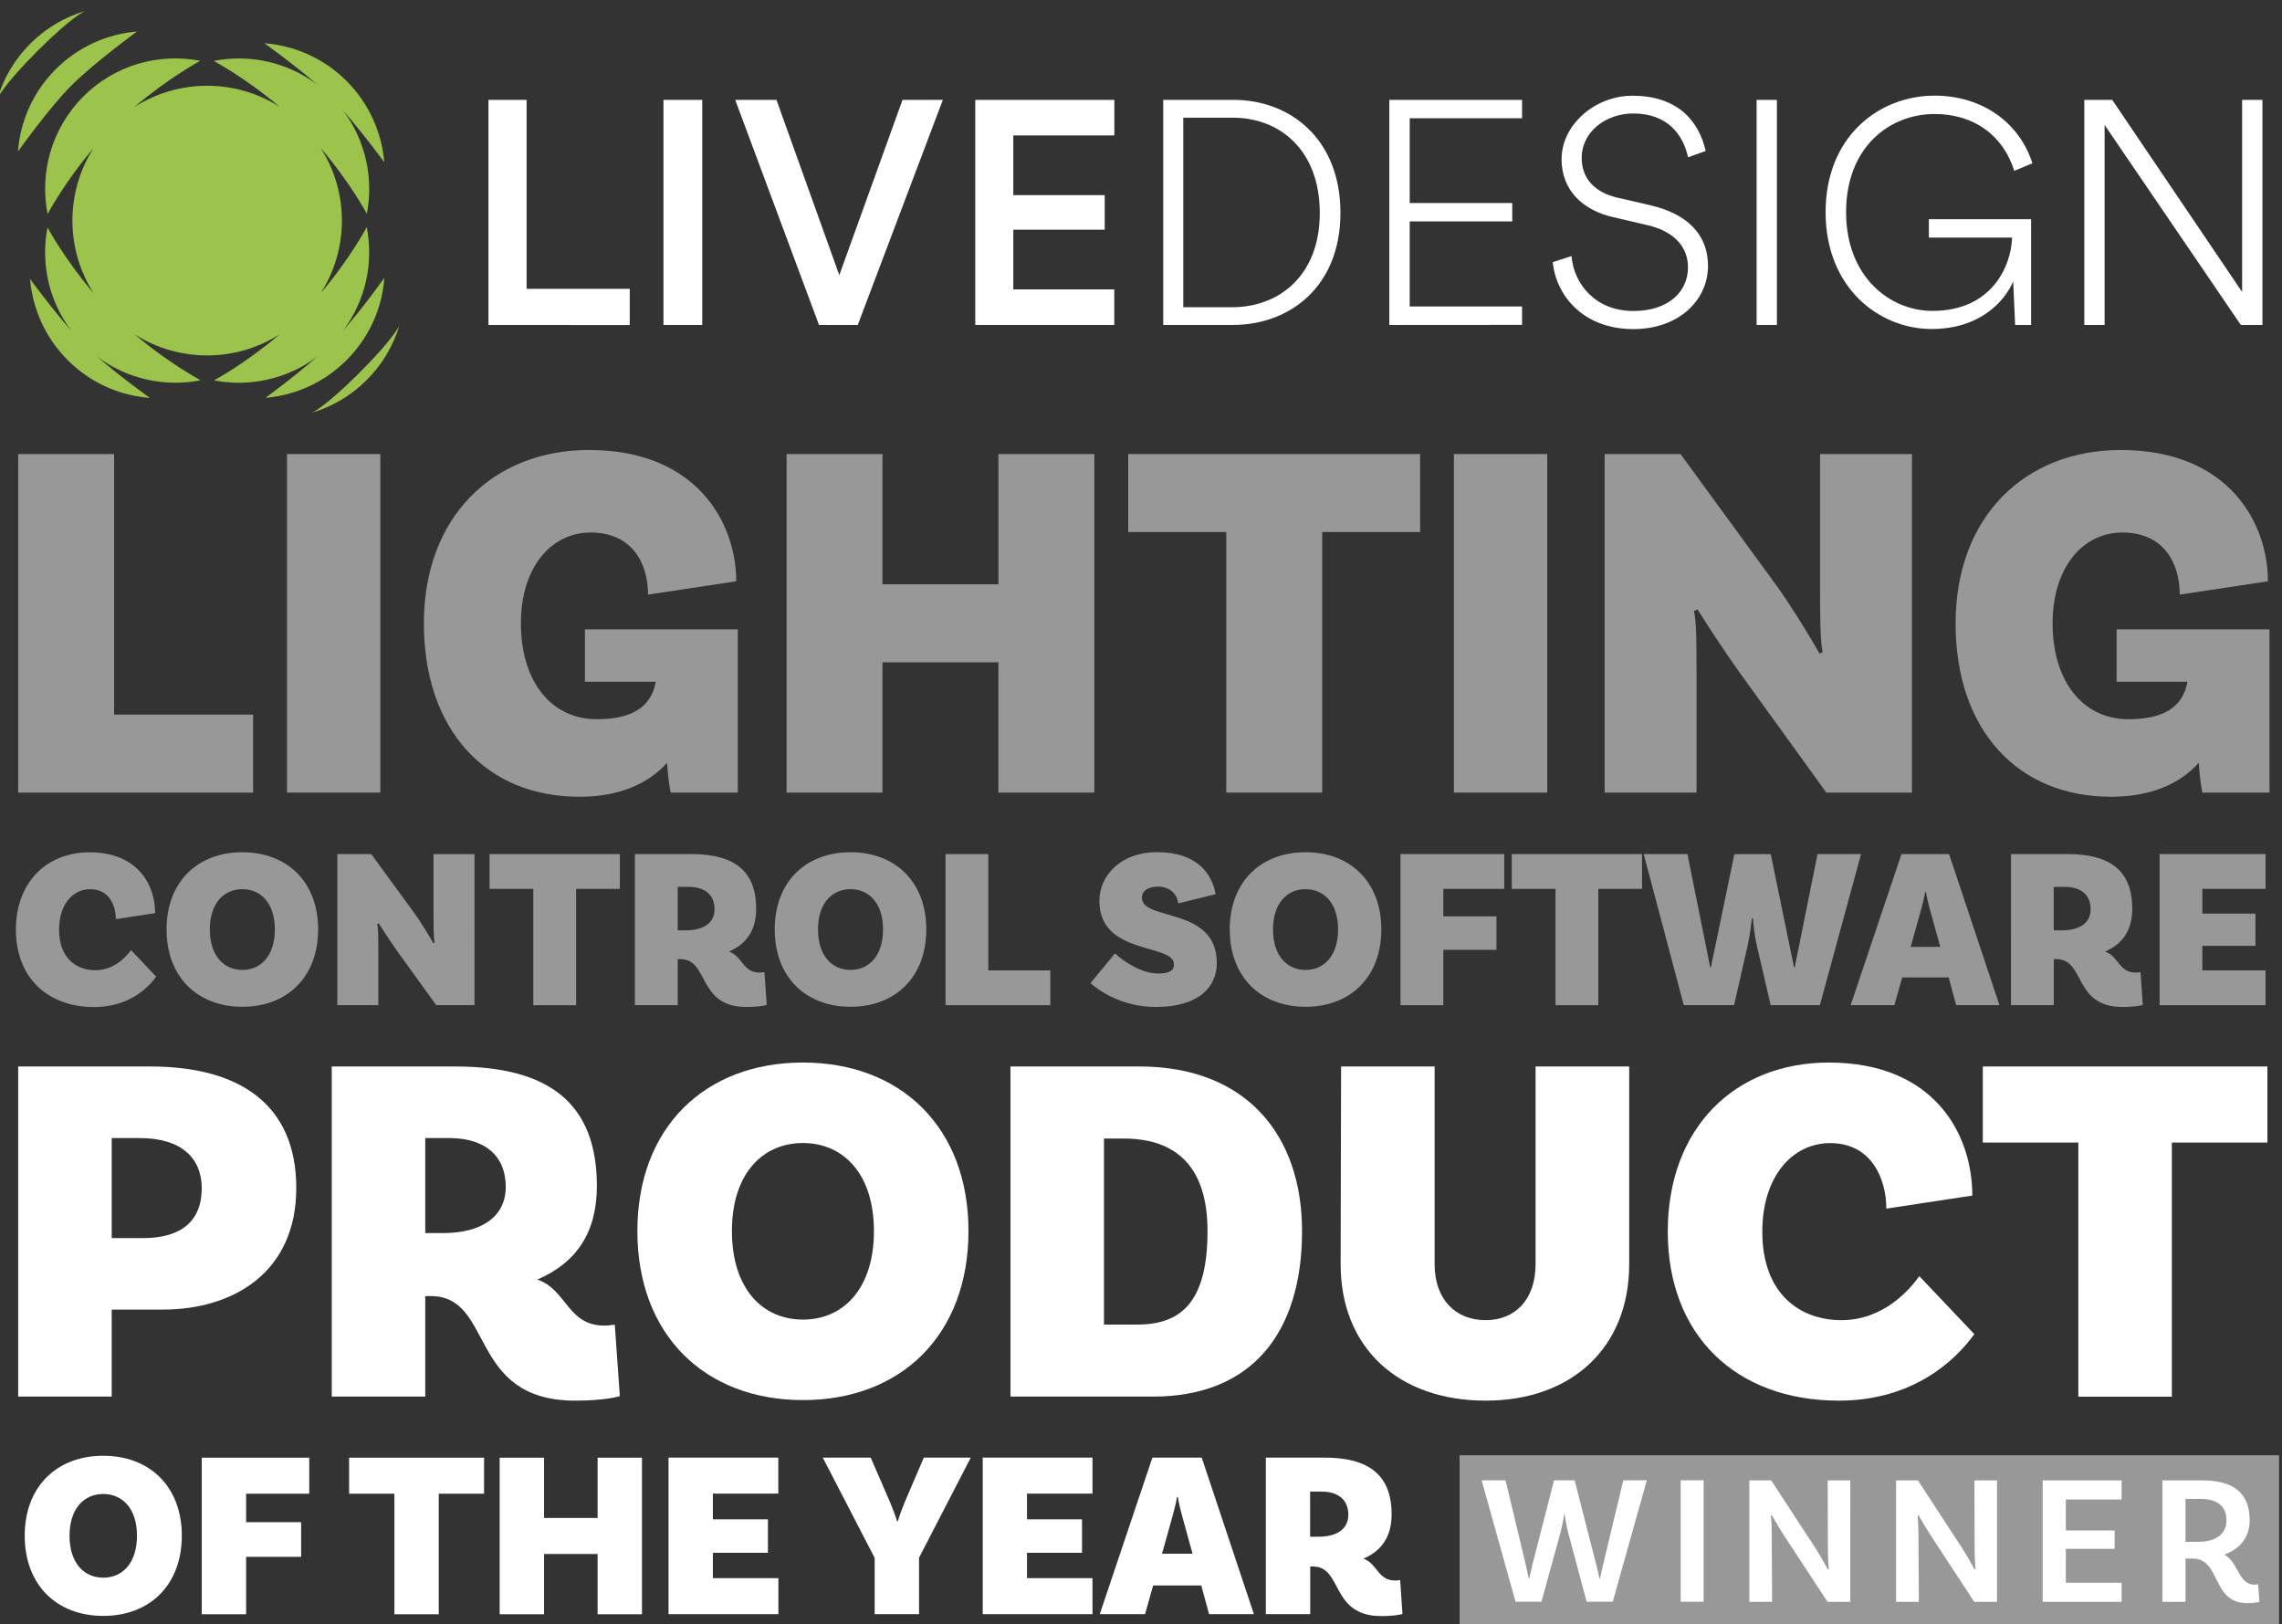 <?xml version="1.0" encoding="utf-8"?>
<!-- Generator: Adobe Illustrator 27.8.0, SVG Export Plug-In . SVG Version: 6.00 Build 0)  -->
<svg version="1.1" id="Layer_1" xmlns="http://www.w3.org/2000/svg" xmlns:xlink="http://www.w3.org/1999/xlink" x="0px" y="0px"
	 viewBox="0 0 248.4 176.76" style="enable-background:new 0 0 248.4 176.76;" xml:space="preserve">
<rect x="0" y="0" width="248.4" height="176.76" fill="#333333" stroke="none"/>
<style type="text/css">
	.st0{fill:#FFFFFF;}
	.st1{fill:#7D7F81;}
	.st2{fill:#999899;}
	.st3{fill:#9CC44D;}
</style>
<g>
	<path class="st0" d="M284.34,336.49c0-9.68,0-19.35,0-29.03c0-2.8,0-5.61,0.01-8.41c0-0.98,0.16-1.17,1-1.16
		c4.38,0.04,8.75,0.04,13.13,0.18c2.18,0.07,4.35,0.35,6.47,1.01c3.3,1.03,5.77,3.02,7.47,6.01c1.49,2.62,1.97,5.53,2.26,8.46
		c0.17,1.69,0.15,3.42,0.13,5.12c-0.04,2.77-0.05,5.54-0.3,8.29c-0.16,1.82-0.61,3.64-1.09,5.41c-0.72,2.64-2.32,4.69-4.58,6.22
		c-0.98,0.66-1.01,0.68-0.71,1.85c0.38,1.45,0.84,2.89,1.24,4.34c0.77,2.8,1.5,5.61,2.29,8.41c1,3.52,2.04,7.02,3.05,10.54
		c0.32,1.11,0.6,2.24,0.91,3.36c0.64,2.31,1.29,4.61,1.92,6.91c0.27,1,0.08,1.26-0.94,1.26c-2.73,0.02-5.47,0.04-8.2,0.04
		c-1.21,0-1.5-0.28-1.77-1.4c-0.48-1.96-0.99-3.91-1.48-5.86c-0.73-2.88-1.45-5.76-2.18-8.65c-0.39-1.56-0.8-3.11-1.2-4.67
		c-0.71-2.78-1.41-5.56-2.13-8.34c-0.31-1.23-0.62-2.45-0.96-3.67c-0.24-0.86-0.52-1.06-1.38-1.08c-0.51-0.01-1.03-0.01-1.54,0.03
		c-0.82,0.06-1.08,0.33-1.1,1.17c-0.02,0.85,0,1.71,0,2.56c0,8.99-0.01,17.99-0.01,26.98c0,0.58,0.06,1.16,0.06,1.74
		c0,0.87-0.23,1.14-1.07,1.15c-2.73,0.02-5.47,0.01-8.2-0.02c-0.95-0.01-1.09-0.21-1.09-1.2c0-10.77,0.01-21.54,0.01-32.31
		c0-1.74,0-3.49,0-5.23C284.35,336.49,284.34,336.49,284.34,336.49z M294.66,319.87C294.66,319.87,294.66,319.87,294.66,319.87
		c0,3.66,0,7.32,0,10.97c0,1.25,0.24,1.55,1.49,1.5c1.4-0.06,2.8-0.17,4.18-0.37c0.58-0.09,1.17-0.39,1.67-0.72
		c1.09-0.7,1.73-1.78,1.93-3.03c0.25-1.55,0.43-3.11,0.48-4.68c0.08-2.29,0.01-4.58,0.03-6.87c0.01-1.72-0.2-3.41-0.57-5.08
		c-0.46-2.1-1.75-3.37-3.86-3.73c-1.28-0.22-2.58-0.33-3.87-0.44c-1.16-0.1-1.48,0.21-1.48,1.38
		C294.66,312.49,294.66,316.18,294.66,319.87z"/>
	<path class="st0" d="M359.01,336.52c0-11.83,0-23.67,0-35.5c0-0.65-0.04-1.3-0.05-1.95c-0.01-1,0.18-1.2,1.2-1.19
		c2.56,0.02,5.13,0.08,7.69,0.06c3.08-0.02,6.15,0.09,9.21,0.47c2.71,0.33,5.03,1.48,7.11,3.17c1.16,0.94,1.96,2.2,2.53,3.57
		c1.24,3,1.85,6.14,1.85,9.39c0.01,9.47,0.01,18.95,0.02,28.42c0,4.89-0.04,9.78,0,14.67c0.02,2.55-0.38,5.05-0.92,7.52
		c-0.49,2.25-1.67,4.15-3.26,5.83c-2.94,3.1-6.71,4.16-10.76,4.29c-4.41,0.14-8.82,0.01-13.23,0c-0.17,0-0.34,0-0.51-0.03
		c-0.77-0.1-0.97-0.35-0.96-1.17c0.02-0.79,0.09-1.57,0.09-2.36C359.02,359.98,359.02,348.25,359.01,336.52z M368.97,336.5
		c0.02,0,0.03,0,0.05,0c0,4.17,0.01,8.34,0,12.51c-0.02,5.09-0.06,10.18-0.09,15.27c0,0.93,0.3,1.26,1.23,1.22
		c1.4-0.06,2.8-0.16,4.19-0.3c0.39-0.04,0.81-0.19,1.13-0.41c1.73-1.19,2.81-2.77,2.85-4.94c0.02-1.09,0.07-2.19,0.07-3.28
		c0-10.32,0-20.64-0.01-30.96c0-3.76-0.01-7.52-0.09-11.28c-0.02-0.94-0.26-1.89-0.52-2.81c-0.64-2.34-2.31-3.46-4.65-3.65
		c-1.05-0.08-2.12-0.09-3.17-0.09c-0.84,0-1.02,0.21-1.02,1.03c0.02,3.66,0.04,7.31,0.04,10.97
		C368.97,325.36,368.97,330.93,368.97,336.5z"/>
	<path class="st0" d="M349.97,336.26c0,7.59,0.01,15.18-0.01,22.77c-0.01,2.15-0.19,4.28-0.61,6.42c-0.32,1.64-0.85,3.15-1.65,4.59
		c-1.08,1.95-2.69,3.36-4.63,4.37c-4.07,2.13-8.34,2.38-12.75,1.25c-1.99-0.51-3.79-1.38-5.32-2.74c-1.56-1.38-2.65-3.07-3.32-5.08
		c-1.05-3.13-1.34-6.36-1.35-9.61c-0.03-15.11-0.01-30.22-0.02-45.33c0-1.96,0.21-3.89,0.61-5.8c0.83-4.07,3.35-6.85,6.98-8.57
		c4.16-1.98,8.53-2.18,12.88-0.65c3.75,1.33,6.56,3.84,8.08,7.54c0.6,1.45,0.84,3.12,0.93,4.7c0.18,3.21,0.17,6.42,0.18,9.64
		C349.99,325.25,349.97,330.76,349.97,336.26C349.97,336.26,349.97,336.26,349.97,336.26z M339.79,336.05c0-6.5,0.01-13-0.01-19.49
		c-0.01-1.88-0.06-3.76-0.17-5.64c-0.08-1.41-0.62-2.65-1.69-3.63c-1.3-1.19-3.01-1.55-4.35-0.86c-1.41,0.73-2.39,1.85-2.67,3.44
		c-0.19,1.07-0.29,2.17-0.3,3.26c-0.05,5.23-0.07,10.46-0.07,15.7c0.01,10.22,0.02,20.45,0.08,30.67c0.01,1.36,0.22,2.73,0.46,4.07
		c0.26,1.42,1.07,2.64,2.41,3.13c2.35,0.86,4.84,0.11,5.65-2.9c0.63-2.31,0.64-4.67,0.65-7.03
		C339.8,349.87,339.79,342.96,339.79,336.05z"/>
	<path class="st0" d="M427.99,331.08c0,8.69,0.01,17.37-0.01,26.06c-0.01,1.95-0.03,3.91-0.25,5.84c-0.35,3.12-1.18,6.11-3.13,8.67
		c-1.43,1.89-3.33,3.13-5.58,3.82c-4.18,1.27-8.39,1.1-12.53-0.14c-2.04-0.61-3.71-1.9-5-3.6c-1.5-1.97-2.31-4.21-2.75-6.65
		c-0.63-3.52-0.81-7.06-0.81-10.62c0.01-17.92,0.01-35.84,0.01-53.75c0-0.65-0.03-1.3,0-1.95c0.04-0.73,0.23-0.89,0.96-0.9
		c2.8,0,5.61-0.01,8.41,0c0.94,0,1.19,0.28,1.19,1.37c0.01,2.94,0.01,5.88,0.01,8.82c0,7.8,0,15.59,0,23.39c0,9.16,0,18.33,0,27.49
		c0,1.82,0.11,3.62,0.53,5.4c0.37,1.56,1.44,2.55,3.02,2.81c1,0.16,1.98,0.02,2.94-0.25c0.63-0.18,1.04-0.64,1.39-1.16
		c0.73-1.08,1.07-2.29,1.13-3.57c0.05-1.16,0.07-2.32,0.07-3.49c0-13.88-0.01-27.77-0.01-41.65c0-5.92,0.02-11.83,0.02-17.75
		c0-0.17-0.01-0.34,0.01-0.51c0.06-0.72,0.24-0.89,0.97-0.89c2.77-0.01,5.54-0.01,8.31-0.01c0.82,0,1.08,0.26,1.11,1.12
		c0.02,0.65,0,1.3,0,1.95C427.99,310.97,427.99,321.03,427.99,331.08z"/>
	<path class="st0" d="M446.33,337.25c0,7.35-0.02,14.71,0.01,22.06c0.01,1.5,0.16,3,0.32,4.5c0.15,1.39,1.29,2.69,2.48,2.97
		c1.89,0.44,3.43-0.09,4.33-1.52c0.72-1.15,1.15-2.41,1.17-3.78c0.05-3.93,0.08-7.86,0.12-11.79c0-0.07-0.01-0.14-0.01-0.2
		c-0.06-1.31,0.04-1.42,1.34-1.42c2.56,0,5.13,0,7.69,0c1.2,0,1.36,0.14,1.35,1.36c-0.01,3.83,0.01,7.66-0.07,11.49
		c-0.05,2.44-0.45,4.85-1.36,7.12c-0.79,1.99-2.07,3.69-3.75,5.05c-4.18,3.37-8.96,3.85-13.97,2.66c-4.52-1.08-7.4-4.08-8.93-8.39
		c-0.36-1.02-0.54-2.12-0.66-3.2c-0.74-6.31-0.34-12.64-0.39-18.96c-0.07-8.34-0.03-16.69-0.01-25.03
		c0.01-3.66-0.02-7.31,0.33-10.96c0.47-4.91,3.88-10.17,9.67-11.57c2.58-0.63,5.11-0.91,7.71-0.42c3.62,0.68,6.71,2.32,8.9,5.37
		c0.49,0.68,0.9,1.47,1.14,2.27c0.98,3.33,1.41,6.75,1.42,10.23c0.01,2.6,0,5.2-0.01,7.8c0,1.02-0.16,1.21-1.19,1.22
		c-2.67,0.02-5.33,0.02-8,0c-1.13-0.01-1.24-0.24-1.24-1.35c0-3.79-0.01-7.59-0.12-11.38c-0.03-0.93-0.35-1.88-0.67-2.78
		c-0.51-1.46-1.63-2.31-3.15-2.38c-1.62-0.07-2.88,0.76-3.77,2.09c-0.21,0.32-0.28,0.77-0.31,1.17c-0.14,1.77-0.34,3.54-0.35,5.32
		C446.31,322.27,446.33,329.76,446.33,337.25z"/>
	<path class="st0" d="M247.07,336.58c0-12.14,0-24.27,0-36.41c0-0.31-0.02-0.62-0.02-0.92c-0.01-1.17,0.21-1.39,1.36-1.37
		c1.09,0.02,2.19,0.04,3.28,0.06c3.83,0.07,7.65,0.13,11.48,0.23c0.95,0.03,1.92,0.12,2.85,0.3c3.53,0.68,6.53,2.17,8.32,5.5
		c1.88,3.49,2.99,7.18,2.98,11.17c0,3.21,0,6.43,0,9.64c0,2.93-0.4,5.8-1.49,8.54c-0.32,0.82-0.72,1.65-1.28,2.32
		c-1.05,1.25-2.19,2.44-3.38,3.55c-1.09,1.02-2.52,1.52-3.92,1.95c-2.7,0.82-5.48,1.16-8.31,1.02c-0.17-0.01-0.34-0.01-0.51,0
		c-0.69,0.06-0.89,0.29-0.89,0.98c0.02,3.35,0.05,6.7,0.06,10.05c0.01,6.84,0.01,13.68,0.01,20.51c0,0.1,0,0.21,0,0.31
		c-0.05,0.94-0.3,1.23-1.25,1.24c-2.26,0.03-4.51,0.03-6.77,0.04c-0.41,0-0.82-0.01-1.23-0.02c-1.08-0.03-1.33-0.28-1.33-1.35
		c0-2.43,0.01-4.85,0.01-7.28c0-10.02,0-20.03,0-30.05C247.06,336.58,247.06,336.58,247.07,336.58z M267.04,319.94
		C267.04,319.94,267.04,319.94,267.04,319.94c0-1.37-0.02-2.73,0.01-4.1c0.04-1.52-0.26-2.98-0.68-4.43
		c-0.66-2.28-2.19-3.47-4.5-3.71c-1.05-0.11-2.11-0.16-3.17-0.22c-0.83-0.04-1.18,0.31-1.17,1.17c0.01,0.68,0.07,1.36,0.07,2.05
		c0.01,6.22,0.01,12.43,0,18.65c0,0.61-0.02,1.23-0.06,1.84c-0.08,1.16,0.12,1.42,1.3,1.35c1.22-0.08,2.44-0.23,3.65-0.43
		c2.06-0.36,3.3-1.67,3.9-3.62c0.41-1.35,0.65-2.72,0.64-4.14C267.04,322.88,267.04,321.41,267.04,319.94z"/>
	<path class="st0" d="M484.47,341.56c0,10.77,0,21.54,0,32.31c0,0.1,0,0.21,0,0.31c-0.05,0.89-0.23,1.08-1.11,1.1
		c-0.48,0.01-0.96,0.01-1.43,0.01c-2.09-0.01-4.17,0-6.26-0.04c-1.2-0.02-1.36-0.22-1.36-1.39c0-20.92,0.01-41.84,0.01-62.77
		c0-0.68,0.01-1.37,0.01-2.05c0-1.05-0.24-1.27-1.26-1.26c-1.85,0.03-3.69,0.04-5.54,0.06c-0.17,0-0.34,0-0.51,0
		c-1.5,0-1.66-0.16-1.67-1.62c0-2.36-0.01-4.72-0.01-7.08c0-1.14,0.17-1.27,1.32-1.27c6.36,0.02,12.72,0.04,19.07,0.05
		c2.22,0,4.44-0.05,6.66-0.08c0.91-0.01,1.18,0.21,1.19,1.14c0.03,2.63,0.04,5.26,0.03,7.9c0,0.76-0.28,0.96-1.25,0.96
		c-2.09,0.01-4.17-0.01-6.26-0.01c-0.31,0-0.62-0.01-0.92,0.01c-0.49,0.03-0.74,0.3-0.74,0.79c0,0.44,0.01,0.89,0.01,1.33
		C484.47,320.5,484.47,331.03,484.47,341.56C484.47,341.56,484.47,341.56,484.47,341.56z"/>
	<path class="st0" d="M350.98,394.22c0-3.91,0-7.83,0-11.74c0-0.95,0.18-1.15,1.12-1.12c1.71,0.06,3.43,0.07,5.13,0.22
		c1.67,0.15,2.82,1.11,3.44,2.65c0.46,1.14,0.71,2.33,0.67,3.58c-0.04,1.4,0.01,2.81-0.28,4.2c-0.22,1.07-0.68,1.97-1.49,2.66
		c-0.56,0.48-0.59,0.99-0.39,1.64c0.75,2.49,1.47,4.98,2.19,7.48c0.23,0.79,0.44,1.58,0.67,2.37c0.2,0.71-0.03,1.04-0.79,1.06
		c-0.61,0.02-1.22,0.01-1.83,0c-0.67-0.01-0.8-0.1-0.96-0.74c-0.8-3.11-1.58-6.22-2.39-9.32c-0.1-0.37-0.28-0.76-0.54-1.03
		c-0.38-0.39-0.92-0.16-1.02,0.38c-0.02,0.12-0.01,0.24-0.01,0.37c0.03,3.09,0.07,6.17,0.08,9.26c0,0.84-0.26,1.08-1.11,1.09
		c-0.46,0.01-0.92,0.01-1.38-0.01c-0.9-0.03-1.15-0.29-1.15-1.16c0.01-2.39,0.02-4.77,0.03-7.16
		C350.97,397.34,350.97,395.78,350.98,394.22C350.97,394.22,350.98,394.22,350.98,394.22z M354.54,388.64c-0.01,0-0.02,0-0.02,0
		c0,1.04,0,2.07,0,3.11c0,0.9,0.35,1.21,1.25,1.1c1.14-0.15,1.85-0.82,1.9-1.97c0.06-1.46,0.07-2.93,0-4.39
		c-0.05-1.24-0.82-1.89-2.09-1.95c-0.81-0.04-1.04,0.19-1.03,1C354.54,386.57,354.54,387.61,354.54,388.64z"/>
	<path class="st0" d="M256.7,394.22c0,2.81,0,5.63,0,8.44c0,0.31,0,0.61-0.04,0.92c-0.36,2.51-1.85,3.58-4.03,3.99
		c-0.65,0.12-1.36,0.08-2.01-0.05c-1.67-0.34-2.93-1.25-3.44-2.94c-0.2-0.66-0.34-1.38-0.35-2.07c-0.03-5.66-0.02-11.32,0-16.97
		c0-0.6,0.11-1.24,0.34-1.78c1.03-2.35,4.05-3.51,6.41-2.47c0.6,0.27,1.19,0.63,1.69,1.06c0.97,0.84,1.42,1.92,1.4,3.25
		c-0.04,2.87-0.01,5.75-0.01,8.62C256.68,394.21,256.69,394.22,256.7,394.22z M250.31,394.11
		C250.31,394.11,250.31,394.11,250.31,394.11c0.01,2.54,0,5.07,0.01,7.61c0,0.49,0.02,0.98,0.11,1.46c0.14,0.79,0.6,1.25,1.21,1.3
		c0.63,0.05,1.23-0.39,1.43-1.19c0.13-0.53,0.18-1.09,0.18-1.63c0.01-4.09,0-8.19,0-12.28c0-1.1,0-2.2,0.01-3.3
		c0-0.61-0.16-1.14-0.61-1.57c-0.73-0.7-1.69-0.56-2.08,0.39c-0.19,0.46-0.24,1.01-0.25,1.52
		C250.29,388.98,250.31,391.55,250.31,394.11z"/>
	<path class="st0" d="M286.44,394.29c0-3.95,0-7.9,0-11.84c0-0.89,0.19-1.09,1.06-1.11c0.46-0.01,0.92-0.03,1.38-0.03
		c0.84-0.01,1.14,0.25,1.14,1.07c0,2.85-0.01,5.69-0.04,8.54c-0.01,1.14,0.13,1.32,1.29,1.35c1.77,0.04,1.85-0.06,1.83-1.84
		c-0.02-2.17-0.01-4.35-0.02-6.52c0-0.46-0.02-0.92-0.04-1.38c-0.04-0.93,0.17-1.17,1.07-1.19c0.46-0.01,0.92-0.02,1.38-0.01
		c0.77,0.01,1.03,0.26,1.04,1.06c0.01,0.98-0.01,1.96-0.01,2.94c-0.01,6.49-0.01,12.98-0.01,19.47c0,0.49,0.05,0.98,0.03,1.47
		c-0.02,0.68-0.29,0.94-0.96,0.97c-0.52,0.02-1.04,0.02-1.56-0.01c-0.71-0.04-1.01-0.35-1-1.04c0.02-3.09,0.06-6.18,0.09-9.27
		c0-0.18,0.02-0.37,0.01-0.55c-0.03-0.64-0.24-0.88-0.89-0.92c-0.43-0.03-0.86-0.01-1.28,0.01c-0.8,0.04-0.95,0.22-0.95,1.01
		c0.02,2.36,0.03,4.71,0.05,7.07c0.01,0.83,0.02,1.65,0.02,2.48c0,0.93-0.28,1.23-1.19,1.23c-0.46,0-0.92,0-1.38-0.02
		c-0.8-0.03-1.01-0.26-1-1.08c0.01-2.36,0.02-4.71,0.03-7.07c0-1.59,0-3.18,0-4.77C286.48,394.29,286.46,394.29,286.44,394.29z"/>
	<path class="st0" d="M347.37,407.22c-0.03,0-0.06,0-0.09,0c-1.46,0.01-1.64-0.16-1.74-1.59c-0.08-1.07-0.15-2.13-0.26-3.2
		c-0.11-1.05-0.41-1.29-1.49-1.27c-0.37,0.01-0.73,0-1.1,0.02c-0.78,0.04-1.01,0.27-1.09,1.06c-0.12,1.22-0.23,2.43-0.38,3.65
		c-0.15,1.21-0.38,1.38-1.6,1.34c-0.27-0.01-0.55,0-0.83-0.01c-0.85-0.04-1.1-0.33-0.98-1.15c0.11-0.76,0.21-1.51,0.31-2.27
		c0.35-2.57,0.79-5.14,1.02-7.72c0.28-3.11,1.02-6.15,1.17-9.27c0.07-1.55,0.38-3.09,0.59-4.64c0.09-0.66,0.28-0.8,0.98-0.81
		c0.98-0.01,1.95-0.02,2.93-0.02c0.71,0,1.02,0.21,1.17,0.9c0.1,0.48,0.14,0.97,0.2,1.45c0.39,3.15,0.78,6.31,1.17,9.46
		c0.38,3.03,0.75,6.06,1.14,9.09c0.15,1.18,0.35,2.36,0.53,3.53c0.03,0.18,0.08,0.36,0.09,0.54c0.01,0.53-0.21,0.79-0.73,0.88
		c-0.06,0.01-0.12,0.02-0.18,0.02C347.92,407.21,347.64,407.21,347.37,407.22C347.37,407.21,347.37,407.22,347.37,407.22z
		 M343.27,388.49c-0.08,0.37-0.19,0.73-0.23,1.1c-0.27,2.43-0.51,4.85-0.77,7.28c-0.08,0.73,0.15,1.01,0.89,1.06
		c0.18,0.01,0.37,0.01,0.55-0.01c0.78-0.07,1.03-0.37,0.92-1.13c-0.06-0.45-0.16-0.9-0.21-1.36c-0.18-1.85-0.35-3.71-0.53-5.56
		C343.83,389.4,343.86,388.9,343.27,388.49z"/>
	<path class="st0" d="M299.64,394.25c0-3.94,0-7.89,0-11.83c0-0.86,0.21-1.06,1.1-1.06c2.14-0.01,4.28-0.02,6.42-0.03
		c0.68,0,0.94,0.22,0.99,0.92c0.03,0.49,0.03,0.98,0.02,1.47c-0.03,0.71-0.24,0.93-0.96,0.94c-0.98,0.02-1.96,0-2.93-0.03
		c-0.86-0.02-1,0.13-0.99,0.99c0.01,1.89,0,3.79-0.03,5.68c-0.01,0.76,0.18,1,0.95,1c0.73,0,1.47-0.03,2.2-0.05
		c0.91-0.02,1.14,0.22,1.11,1.13c-0.01,0.3-0.01,0.61,0.01,0.91c0.06,0.94-0.18,1.21-1.14,1.2c-0.7-0.01-1.41-0.03-2.11-0.06
		c-0.87-0.03-0.99,0.13-0.99,0.99c0.01,2.17-0.01,4.34-0.04,6.5c-0.01,0.74,0.18,1,0.95,1c0.95,0,1.89-0.04,2.84-0.06
		c0.87-0.02,1.11,0.18,1.13,1.03c0.01,0.46,0.03,0.92,0.01,1.38c-0.03,0.7-0.28,0.97-0.95,0.97c-2.17,0.01-4.34,0.01-6.51-0.01
		c-0.82-0.01-1.1-0.33-1.1-1.14c0-3.94,0-7.89,0-11.83C299.62,394.25,299.63,394.25,299.64,394.25z"/>
	<path class="st0" d="M328.58,394.13c0-3.92,0-7.83,0-11.75c0-0.81,0.21-1.02,1.04-1.03c2.17-0.01,4.34-0.02,6.52-0.03
		c0.65,0,0.9,0.2,0.96,0.84c0.04,0.55,0.05,1.1,0.02,1.65c-0.03,0.62-0.23,0.81-0.86,0.82c-0.98,0.02-1.96,0.01-2.94-0.01
		c-1.01-0.02-1.15,0.14-1.15,1.16c0.01,1.77,0,3.55-0.03,5.32c-0.01,0.89,0.19,1.15,1.11,1.16c0.73,0.01,1.47-0.03,2.2-0.05
		c0.72-0.02,0.94,0.2,0.94,0.91c0,0.46,0.01,0.91,0.02,1.37c0.03,0.73-0.22,0.99-0.98,0.98c-0.73-0.01-1.47-0.04-2.2-0.05
		c-0.89-0.01-1.06,0.19-1.07,1.08c-0.01,2.14-0.03,4.28-0.06,6.42c-0.01,0.64,0.24,0.95,0.94,0.97c0.92,0.03,1.84,0,2.75-0.04
		c0.99-0.04,1.18,0.12,1.19,1.13c0,0.34,0.02,0.67,0.03,1.01c0.04,0.97-0.19,1.22-1.14,1.23c-1.65,0.01-3.31,0.01-4.96,0.01
		c-0.43,0-0.86,0.01-1.29-0.01c-0.81-0.04-1.07-0.34-1.06-1.16C328.58,402.08,328.57,398.11,328.58,394.13
		C328.58,394.13,328.58,394.13,328.58,394.13z"/>
	<path class="st0" d="M321.39,389.95c0.11-0.33,0.25-0.65,0.32-0.98c0.48-2.27,0.93-4.55,1.42-6.82c0.15-0.7,0.32-0.79,1.01-0.81
		c0.55-0.01,1.1-0.04,1.65-0.04c0.72,0.01,0.98,0.3,0.8,0.97c-0.5,1.86-1.02,3.71-1.53,5.57c-0.33,1.21-0.63,2.42-0.96,3.64
		c-0.38,1.45-0.8,2.89-1.15,4.34c-0.14,0.59-0.21,1.21-0.22,1.81c-0.01,2.78,0.01,5.57,0.02,8.35c0,0.92-0.28,1.22-1.19,1.23
		c-0.34,0-0.67,0-1.01-0.01c-0.82-0.03-1.08-0.3-1.07-1.13c0.01-0.43,0.06-0.85,0.07-1.28c0.02-2.51,0.03-5.02,0.03-7.53
		c0-0.43-0.01-0.87-0.12-1.27c-0.67-2.48-1.38-4.95-2.07-7.42c-0.57-2.03-1.13-4.07-1.69-6.1c-0.05-0.18-0.09-0.36-0.09-0.54
		c-0.01-0.36,0.16-0.6,0.54-0.6c0.7-0.02,1.41-0.03,2.11,0c0.53,0.02,0.82,0.38,0.93,0.87c0.38,1.7,0.74,3.41,1.1,5.11
		c0.13,0.63,0.22,1.27,0.38,1.89c0.07,0.27,0.26,0.51,0.39,0.77C321.17,389.96,321.28,389.95,321.39,389.95z"/>
	<path class="st0" d="M259.65,394.21c0-3.95,0-7.89,0-11.84c0-0.89,0.18-1.04,1.09-1.03c1.96,0.01,3.91,0,5.87-0.02
		c0.89-0.01,1.16,0.22,1.18,1.11c0.01,0.43,0.02,0.86,0,1.28c-0.03,0.67-0.21,0.89-0.88,0.92c-0.79,0.04-1.59,0.01-2.39,0.01
		c-0.21,0-0.43-0.02-0.64,0c-0.68,0.05-0.88,0.24-0.88,0.91c-0.01,1.9-0.01,3.79-0.01,5.69c0,0.7,0.21,0.96,0.91,1
		c0.73,0.05,1.47,0.01,2.2,0.01c1.08-0.01,1.25,0.15,1.21,1.2c-0.01,0.3,0.01,0.61,0.02,0.91c0.04,0.86-0.17,1.09-1.05,1.1
		c-0.55,0.01-1.1-0.01-1.65-0.02c-0.24,0-0.49-0.01-0.73,0.01c-0.74,0.07-0.9,0.25-0.89,0.98c0.03,3.21,0.07,6.42,0.09,9.63
		c0.01,0.84-0.31,1.16-1.16,1.17c-0.43,0.01-0.86,0-1.28-0.01c-0.78-0.02-1.02-0.27-1.02-1.08c0-0.8,0.03-1.59,0.04-2.39
		c0-3.18,0-6.36,0-9.55C259.66,394.21,259.65,394.21,259.65,394.21z"/>
	<path class="st0" d="M281.49,395.85c0,3.39,0,6.79,0,10.18c0,0.93-0.29,1.21-1.21,1.21c-0.4,0-0.79-0.01-1.19-0.01
		c-0.84-0.01-1.07-0.27-1.07-1.12c0.02-2.45,0.05-4.89,0.05-7.34c0.01-4.22,0-8.44,0-12.66c0-0.21,0.01-0.43-0.01-0.64
		c-0.06-0.57-0.23-0.76-0.8-0.8c-0.43-0.03-0.86,0.03-1.28,0.01c-0.82-0.03-1.02-0.25-1.02-1.06c0-0.43,0-0.86,0.01-1.28
		c0.02-0.82,0.22-1,1.06-0.99c1.74,0.02,3.48,0.04,5.23,0.04c0.7,0,1.4-0.05,2.11-0.08c0.8-0.04,1.08,0.19,1.12,0.96
		c0.03,0.52,0.03,1.04,0.01,1.56c-0.02,0.6-0.24,0.82-0.85,0.86c-0.43,0.03-0.86-0.03-1.28-0.02c-0.79,0.03-0.97,0.24-0.97,1
		c0,3.39,0,6.79,0,10.18C281.43,395.85,281.46,395.85,281.49,395.85z"/>
</g>
<g>
	<path class="st1" d="M282.78,277.29h8.42v30.85h11.59v8.48h-20.01V277.29z"/>
	<path class="st1" d="M308.35,277.29h8.48v39.32h-8.48V277.29z"/>
	<path class="st1" d="M358.13,285.83l-5.63,5.27c-1.18-2.04-2.64-3.56-4.37-4.57c-1.74-1.01-3.55-1.51-5.45-1.51
		c-3.07,0-5.75,1.17-8.01,3.5c-2.27,2.34-3.4,5.09-3.4,8.27c0,3.37,1.13,6.23,3.4,8.58s5,3.52,8.19,3.52c1.74,0,3.41-0.44,5.02-1.32
		c1.61-0.88,2.9-2.53,3.88-4.94h-9.31v-7.67h18.15v5.09c0,2.62-0.9,5.43-2.7,8.43c-1.8,3-4.16,5.2-7.1,6.59
		c-2.94,1.39-5.9,2.08-8.9,2.08c-5.43,0-10.01-1.97-13.75-5.9c-3.73-3.93-5.6-8.8-5.6-14.59c0-5.49,1.92-10.18,5.77-14.08
		c3.84-3.89,8.47-5.84,13.88-5.84C349.11,276.75,354.42,279.78,358.13,285.83z"/>
	<path class="st1" d="M366.82,277.29h8.48v15.15h13.93v-15.15h8.48v39.32h-8.48v-15.63h-13.93v15.63h-8.48V277.29z"/>
	<path class="st1" d="M403.15,277.29h26.45v8.36h-9.01v30.97h-8.48v-30.97h-8.95V277.29z"/>
	<path class="st1" d="M434.8,277.29h8.48v39.32h-8.48V277.29z"/>
	<path class="st1" d="M477.15,277.29h8.3v39.32h-8.26l-17.98-25.46v25.46h-8.48v-39.32h8.38l18.03,25.28V277.29z"/>
	<path class="st1" d="M526.78,285.83l-5.63,5.27c-1.18-2.04-2.64-3.56-4.37-4.57c-1.74-1.01-3.55-1.51-5.45-1.51
		c-3.07,0-5.75,1.17-8.01,3.5c-2.27,2.34-3.4,5.09-3.4,8.27c0,3.37,1.13,6.23,3.4,8.58s5,3.52,8.19,3.52c1.74,0,3.41-0.44,5.02-1.32
		c1.61-0.88,2.9-2.53,3.88-4.94h-9.31v-7.67h18.15v5.09c0,2.62-0.9,5.43-2.7,8.43c-1.8,3-4.16,5.2-7.1,6.59
		c-2.94,1.39-5.9,2.08-8.9,2.08c-5.43,0-10.01-1.97-13.75-5.9c-3.73-3.93-5.6-8.8-5.6-14.59c0-5.49,1.92-10.18,5.77-14.08
		c3.84-3.89,8.47-5.84,13.88-5.84C517.75,276.75,523.06,279.78,526.78,285.83z"/>
</g>
<rect x="158.88" y="158.39" class="st2" width="89.2" height="18.84"/>
<g id="b">
	<g id="c">
		<g>
			<g>
				<path class="st0" d="M53.17,35.37v-24.5h4.15v20.57h11.23v3.94L53.17,35.37L53.17,35.37z"/>
				<path class="st0" d="M72.22,35.37v-24.5h4.22v24.5H72.22z"/>
				<path class="st0" d="M98.24,10.87h4.39l-9.26,24.5h-4.22l-9.12-24.5h4.49l6.84,19.08L98.24,10.87L98.24,10.87z"/>
				<path class="st0" d="M106.16,35.37v-24.5h15.14v3.87H110.3v6.5h9.95V25h-9.95v6.5h10.99v3.87L106.16,35.37L106.16,35.37z"/>
				<path class="st0" d="M126.62,35.37v-24.5h7.64c6.22,0,11.65,4.29,11.65,12.3s-5.5,12.2-11.72,12.2L126.62,35.37L126.62,35.37z
					 M134.12,33.44c5.08,0,9.54-3.42,9.54-10.26s-4.35-10.37-9.47-10.37h-5.39v20.63H134.12z"/>
				<path class="st0" d="M151.23,35.37v-24.5h14.45v2h-12.23v9.23h11.16v2h-11.16v9.26h12.23v2L151.23,35.37L151.23,35.37z"/>
				<path class="st0" d="M183.75,17.12c-0.55-2.49-2.25-4.77-5.98-4.77c-2.9,0-5.6,1.94-5.6,4.84c0,2.21,1.38,3.73,3.87,4.32
					l3.73,0.86c3.84,0.93,6.15,3.11,6.15,6.57c0,3.73-3.18,6.88-8.12,6.88c-5.36,0-8.4-3.53-8.78-7.29l2.04-0.66
					c0.28,3.18,2.73,5.98,6.74,5.98c3.77,0,5.94-2.07,5.94-4.74c0-2.32-1.59-3.94-4.39-4.6l-3.7-0.86
					c-3.28-0.73-5.67-2.87-5.67-6.32c0-3.77,3.66-6.91,7.71-6.91c5.05,0,7.26,2.87,7.98,6.01L183.75,17.12L183.75,17.12z"/>
				<path class="st0" d="M191.21,35.37v-24.5h2.21v24.5H191.21z"/>
				<path class="st0" d="M219.35,35.37l-0.21-4.74c-0.9,2.11-3.56,5.18-8.88,5.18c-5.7,0-11.54-4.46-11.54-12.72
					s5.84-12.68,11.86-12.68c5.22,0,9.26,2.97,10.65,7.36l-1.97,0.83c-1.21-3.84-4.35-6.19-8.67-6.19c-4.94,0-9.64,3.63-9.64,10.68
					s4.77,10.75,9.4,10.75c6.46,0,8.57-4.87,8.67-7.98h-9.06v-2h11.13v11.51L219.35,35.37L219.35,35.37z"/>
				<path class="st0" d="M243.92,35.37L229.09,13.6v21.77h-2.21v-24.5h3.04l14.14,20.91V10.87h2.21v24.5H243.92L243.92,35.37z"/>
			</g>
			<g>
				<path class="st3" d="M37.73,39.19c2.5-2.5,3.87-5.69,4.11-8.95c0,0-2.31,3.25-4.5,5.75c2.48-3.29,3.34-7.41,2.58-11.27
					c0,0-1.83,3.45-5,7.18c3.07-4.81,3.06-11.01-0.02-15.81c3.19,3.74,5.03,7.17,5.03,7.17c0.75-3.85-0.12-7.96-2.59-11.24
					c2.18,2.48,4.49,5.64,4.49,5.64c-0.27-3.22-1.64-6.37-4.1-8.84c-2.5-2.5-5.69-3.87-8.95-4.11c0,0,3.25,2.31,5.75,4.5
					c-3.29-2.48-7.41-3.34-11.27-2.58c0,0,3.45,1.83,7.18,5c-4.81-3.07-11.01-3.06-15.81,0.02c3.74-3.19,7.17-5.03,7.17-5.03
					c-4.47-0.87-9.28,0.43-12.74,3.89C5.59,14,4.3,18.82,5.18,23.3c0,0,1.83-3.45,5-7.18c-3.07,4.81-3.06,11.01,0.02,15.81
					c-3.19-3.74-5.03-7.17-5.03-7.17C4.42,28.61,5.29,32.72,7.76,36c-2.18-2.48-4.49-5.64-4.49-5.64c0.27,3.22,1.64,6.37,4.1,8.84
					c2.5,2.5,5.69,3.87,8.95,4.11c0,0-3.25-2.31-5.75-4.5c3.29,2.48,7.41,3.34,11.27,2.58c0,0-3.45-1.83-7.18-5
					c4.81,3.07,11.01,3.06,15.81-0.02c-3.74,3.19-7.17,5.03-7.17,5.03c3.85,0.75,7.96-0.12,11.24-2.59
					c-2.48,2.18-5.64,4.49-5.64,4.49C32.12,43.03,35.27,41.66,37.73,39.19L37.73,39.19z"/>
				<path class="st3" d="M14.91,3.43c-3.22,0.27-6.37,1.64-8.84,4.1c-2.5,2.5-3.87,5.69-4.11,8.95c0,0,3.38-4.74,5.82-7.18
					C10.22,6.86,14.91,3.43,14.91,3.43L14.91,3.43z"/>
				<path class="st3" d="M9.28,1.19C7.09,1.84,5.02,3.03,3.29,4.76s-2.92,3.8-3.57,5.99c0,0,0.49-1.33,4.36-5.2
					C7.96,1.68,9.28,1.19,9.28,1.19z"/>
				<path class="st3" d="M39.13,40.57c-3.87,3.87-5.2,4.36-5.2,4.36c2.19-0.65,4.26-1.84,5.99-3.57c1.73-1.73,2.92-3.8,3.57-5.99
					C43.5,35.37,43,36.7,39.13,40.57L39.13,40.57z"/>
			</g>
		</g>
	</g>
</g>
<g>
	<path class="st0" d="M32.25,129.31c0,9.14-6.8,13.23-14.54,13.23h-5.55v9.47H1.98v-35.93h14.37
		C26.09,116.08,32.25,120.22,32.25,129.31z M21.96,129.31c0-3.16-2.12-5.44-6.75-5.44h-3.05v10.89h3.43
		C19.67,134.75,21.96,132.96,21.96,129.31z"/>
	<path class="st0" d="M67.47,151.96c0,0-1.47,0.49-4.85,0.49c-11.76,0-8.77-11.38-15.73-11.38h-0.6v10.94H36.11v-35.93h13.45
		c10.24,0,15.41,4.03,15.41,13.01c0,5.01-2.18,8.33-6.48,10.18c3.21,1.09,3.27,5.01,7.29,5.01c0.6,0,1.14-0.11,1.14-0.11
		L67.47,151.96z M48.25,134.21c4.19,0,6.8-1.8,6.8-5.01c0-3.48-2.34-5.33-6.15-5.33h-2.61v10.34H48.25z"/>
	<path class="st0" d="M105.42,133.99c0,11.33-7.35,18.4-18.02,18.4c-10.67,0-18.02-7.08-18.02-18.4c0-11.27,7.35-18.34,18.02-18.34
		C98.07,115.65,105.42,122.72,105.42,133.99z M95.13,133.99c0-6.21-3.32-9.58-7.73-9.58s-7.73,3.37-7.73,9.58
		c0,6.26,3.32,9.64,7.73,9.64S95.13,140.25,95.13,133.99z"/>
	<path class="st0" d="M141.73,133.99c0,11.11-5.5,18.02-16.22,18.02h-15.52v-35.93h14.05C135.64,116.08,141.73,123.54,141.73,133.99
		z M131.44,133.99c0-6.91-3.32-10.07-9.15-10.07h-2.12v20.25h3.65C128.78,144.17,131.44,141.45,131.44,133.99z"/>
	<path class="st0" d="M177.34,116.08v21.51c0,9.15-6.32,14.86-15.62,14.86c-9.47,0-15.79-5.72-15.79-14.86l0.05-21.51h10.18v21.51
		c0,3.86,2.29,6.1,5.55,6.1c3.21,0,5.44-2.23,5.44-6.1v-21.51H177.34z"/>
	<path class="st0" d="M214.69,130.13l-9.36,1.42c0-3.27-1.63-7.13-6.1-7.13c-4.19,0-7.4,3.7-7.4,9.64c0,6.86,4.19,9.63,8.6,9.63
		c4.57,0,7.4-3.27,8.49-4.79l5.99,6.31c-2.07,2.89-6.7,7.24-14.75,7.24c-11.22,0-18.62-7.13-18.62-18.4
		c0-11.33,7.35-18.4,17.53-18.4C210.5,115.65,214.69,123.38,214.69,130.13z"/>
	<path class="st0" d="M226.23,124.36h-10.4v-8.28h30.98v8.28h-10.4v27.66h-10.18V124.36z"/>
</g>
<g>
	<path class="st0" d="M19.79,167.15c0,5.37-3.49,8.73-8.55,8.73c-5.06,0-8.55-3.36-8.55-8.73c0-5.34,3.49-8.7,8.55-8.7
		C16.31,158.45,19.79,161.81,19.79,167.15z M14.91,167.15c0-2.94-1.57-4.54-3.67-4.54s-3.67,1.6-3.67,4.54
		c0,2.97,1.57,4.57,3.67,4.57S14.91,170.12,14.91,167.15z"/>
	<path class="st0" d="M26.79,162.58v3.1h5.99v3.77h-5.99v6.25h-4.83v-17.04h11.7v3.92H26.79z"/>
	<path class="st0" d="M42.93,162.58h-4.93v-3.92h14.69v3.92h-4.93v13.12h-4.83V162.58z"/>
	<path class="st0" d="M69.88,158.66v17.04h-4.83v-6.56h-5.83v6.56h-4.83v-17.04h4.83v6.56h5.83v-6.56H69.88z"/>
	<path class="st0" d="M77.6,162.58v2.79h5.99v3.64H77.6v2.76h7.13v3.92H72.77v-17.04h11.95v3.92H77.6z"/>
	<path class="st0" d="M100.04,169.55v6.14h-4.83v-6.12l-5.65-10.92h5.22l2.09,4.83c0.23,0.54,0.65,1.58,0.77,2.09h0.1
		c0.13-0.52,0.52-1.55,0.75-2.09l2.07-4.83h5.11L100.04,169.55z"/>
	<path class="st0" d="M111.79,162.58v2.79h5.99v3.64h-5.99v2.76h7.13v3.92h-11.95v-17.04h11.95v3.92H111.79z"/>
	<path class="st0" d="M130.76,172.57h-5.24l-0.88,3.12h-4.93l5.73-17.04h5.37l5.68,17.04h-4.88L130.76,172.57z M129.81,169.11
		l-1.13-4.1c-0.16-0.57-0.39-1.47-0.46-2.07h-0.1c-0.08,0.59-0.34,1.5-0.49,2.09l-1.14,4.08H129.81z"/>
	<path class="st0" d="M152.66,175.67c0,0-0.7,0.23-2.3,0.23c-5.58,0-4.16-5.4-7.46-5.4h-0.28v5.19h-4.83v-17.04h6.38
		c4.85,0,7.31,1.91,7.31,6.17c0,2.38-1.03,3.95-3.07,4.83c1.52,0.52,1.55,2.38,3.46,2.38c0.29,0,0.54-0.05,0.54-0.05L152.66,175.67z
		 M143.54,167.26c1.99,0,3.23-0.85,3.23-2.38c0-1.65-1.11-2.53-2.92-2.53h-1.24v4.91H143.54z"/>
</g>
<g>
	<path class="st2" d="M27.55,77.78v8.49H1.98V49.42h10.44v28.36H27.55z"/>
	<path class="st2" d="M31.24,49.42H41.4v36.85H31.24V49.42z"/>
	<path class="st2" d="M80.31,86.27H73c-0.06-0.34-0.28-1.4-0.39-3.24c-2.07,2.29-5.19,3.69-9.55,3.69
		c-10.16,0-16.92-7.26-16.92-18.87c0-11.61,7.54-18.87,17.98-18.87c11.73,0,16.02,7.93,16.02,14.29l-9.6,1.45
		c0-3.35-1.68-6.76-6.25-6.76c-4.3,0-7.59,3.8-7.59,9.88c0,6.25,3.24,10.44,8.26,10.44c3.69,0,5.92-1.23,6.42-4.08h-7.71v-5.7h16.64
		V86.27z"/>
	<path class="st2" d="M119.12,49.42v36.85h-10.44V72.09H96.06v14.18H85.62V49.42h10.44V63.6h12.62V49.42H119.12z"/>
	<path class="st2" d="M133.47,57.91h-10.66v-8.49h31.77v8.49h-10.66v28.36h-10.44V57.91z"/>
	<path class="st2" d="M158.26,49.42h10.16v36.85h-10.16V49.42z"/>
	<path class="st2" d="M208.12,86.27h-9.32l-9.44-13.07c-1.51-2.12-3.18-4.63-4.58-6.87l-0.39,0.17c0.28,1.17,0.28,3.69,0.28,6.7
		v13.07h-10V49.42h8.26l10.55,14.46c1.56,2.18,3.85,5.92,4.58,7.26l0.34-0.17c-0.28-1.17-0.28-4.08-0.28-7.09V49.42h10V86.27z"/>
	<path class="st2" d="M247.04,86.27h-7.31c-0.06-0.34-0.28-1.4-0.39-3.24c-2.07,2.29-5.19,3.69-9.55,3.69
		c-10.16,0-16.92-7.26-16.92-18.87c0-11.61,7.54-18.87,17.98-18.87c11.73,0,16.02,7.93,16.02,14.29l-9.6,1.45
		c0-3.35-1.68-6.76-6.25-6.76c-4.3,0-7.59,3.8-7.59,9.88c0,6.25,3.24,10.44,8.26,10.44c3.68,0,5.92-1.23,6.42-4.08h-7.71v-5.7h16.64
		V86.27z"/>
</g>
<g>
	<path class="st2" d="M16.89,99.39l-4.28,0.65c0-1.49-0.75-3.26-2.79-3.26c-1.92,0-3.39,1.69-3.39,4.41c0,3.14,1.92,4.41,3.94,4.41
		c2.09,0,3.39-1.49,3.89-2.19l2.74,2.89c-0.95,1.32-3.06,3.31-6.75,3.31c-5.13,0-8.52-3.26-8.52-8.42c0-5.18,3.36-8.42,8.02-8.42
		C14.97,92.76,16.89,96.3,16.89,99.39z"/>
	<path class="st2" d="M34.63,101.16c0,5.18-3.36,8.42-8.25,8.42c-4.88,0-8.25-3.24-8.25-8.42c0-5.16,3.36-8.4,8.25-8.4
		C31.26,92.76,34.63,96,34.63,101.16z M29.92,101.16c0-2.84-1.52-4.38-3.54-4.38s-3.54,1.54-3.54,4.38c0,2.86,1.52,4.41,3.54,4.41
		S29.92,104.02,29.92,101.16z"/>
	<path class="st2" d="M51.64,109.4h-4.16l-4.21-5.83c-0.67-0.95-1.42-2.07-2.04-3.06l-0.17,0.07c0.12,0.52,0.12,1.64,0.12,2.99v5.83
		h-4.46V92.96h3.69l4.71,6.45c0.7,0.97,1.72,2.64,2.04,3.24l0.15-0.07c-0.12-0.52-0.12-1.82-0.12-3.16v-6.45h4.46V109.4z"/>
	<path class="st2" d="M58.05,96.75h-4.76v-3.79h14.18v3.79h-4.76v12.66h-4.66V96.75z"/>
	<path class="st2" d="M83.46,109.38c0,0-0.67,0.22-2.22,0.22c-5.38,0-4.01-5.21-7.2-5.21h-0.27v5.01h-4.66V92.96h6.15
		c4.68,0,7.05,1.84,7.05,5.95c0,2.29-1,3.81-2.96,4.66c1.47,0.5,1.49,2.29,3.34,2.29c0.27,0,0.52-0.05,0.52-0.05L83.46,109.38z
		 M74.67,101.26c1.92,0,3.11-0.82,3.11-2.29c0-1.59-1.07-2.44-2.81-2.44h-1.2v4.73H74.67z"/>
	<path class="st2" d="M100.83,101.16c0,5.18-3.36,8.42-8.25,8.42c-4.88,0-8.25-3.24-8.25-8.42c0-5.16,3.36-8.4,8.25-8.4
		C97.46,92.76,100.83,96,100.83,101.16z M96.12,101.16c0-2.84-1.52-4.38-3.54-4.38s-3.54,1.54-3.54,4.38c0,2.86,1.52,4.41,3.54,4.41
		S96.12,104.02,96.12,101.16z"/>
	<path class="st2" d="M114.33,105.62v3.79h-11.41V92.96h4.66v12.66H114.33z"/>
	<path class="st2" d="M126.07,96.5c-1.15,0-1.77,0.5-1.77,1.22c0,2.57,8.15,0.92,8.15,7.1c0,2.52-1.87,4.78-6.6,4.78
		c-3.84,0-6.28-1.84-7.15-2.59l2.67-3.24c0.82,0.77,2.81,2.19,4.68,2.19c1.3,0,1.74-0.35,1.74-1c0-2.32-8.12-0.92-8.12-6.9
		c0-2.84,2.42-5.31,6.25-5.31c4.31,0,6,2.27,6.4,4.58l-4.09,1C128.23,97.45,127.39,96.5,126.07,96.5z"/>
	<path class="st2" d="M150.36,101.16c0,5.18-3.36,8.42-8.25,8.42s-8.25-3.24-8.25-8.42c0-5.16,3.36-8.4,8.25-8.4
		S150.36,96,150.36,101.16z M145.65,101.16c0-2.84-1.52-4.38-3.54-4.38c-2.02,0-3.54,1.54-3.54,4.38c0,2.86,1.52,4.41,3.54,4.41
		C144.13,105.57,145.65,104.02,145.65,101.16z"/>
	<path class="st2" d="M157.11,96.75v2.99h5.78v3.64h-5.78v6.03h-4.66V92.96h11.29v3.79H157.11z"/>
	<path class="st2" d="M169.32,96.75h-4.76v-3.79h14.18v3.79h-4.76v12.66h-4.66V96.75z"/>
	<path class="st2" d="M202.58,92.96l-4.48,16.44h-5.36l-1.47-6.33c-0.37-1.59-0.37-2.42-0.47-3.14h-0.1
		c-0.1,0.72-0.15,1.57-0.5,3.14l-1.44,6.33h-5.48l-4.36-16.44h4.76l2.07,10.29c0.17,0.82,0.35,1.72,0.4,2.02h0.1
		c0.05-0.3,0.22-1.2,0.4-1.99l2.14-10.31h3.96l2.12,10.31c0.17,0.8,0.35,1.67,0.4,1.99h0.1c0.05-0.32,0.22-1.2,0.4-2.02l2.07-10.29
		H202.58z"/>
	<path class="st2" d="M212.12,106.39h-5.06l-0.85,3.01h-4.76l5.53-16.44h5.18l5.48,16.44h-4.71L212.12,106.39z M211.2,103.05
		l-1.1-3.96c-0.15-0.55-0.37-1.42-0.45-1.99h-0.1c-0.07,0.57-0.32,1.44-0.47,2.02l-1.1,3.94H211.2z"/>
	<path class="st2" d="M233.25,109.38c0,0-0.67,0.22-2.22,0.22c-5.38,0-4.01-5.21-7.2-5.21h-0.27v5.01h-4.66V92.96h6.15
		c4.68,0,7.05,1.84,7.05,5.95c0,2.29-1,3.81-2.96,4.66c1.47,0.5,1.5,2.29,3.34,2.29c0.27,0,0.52-0.05,0.52-0.05L233.25,109.38z
		 M224.46,101.26c1.92,0,3.11-0.82,3.11-2.29c0-1.59-1.07-2.44-2.82-2.44h-1.2v4.73H224.46z"/>
	<path class="st2" d="M239.73,96.75v2.69h5.78v3.51h-5.78v2.67h6.88v3.79h-11.53V92.96h11.53v3.79H239.73z"/>
</g>
<g>
	<path class="st0" d="M179.26,161.12l-3.71,13.22h-2.84l-1.98-7.41c-0.24-0.9-0.36-1.72-0.42-2.14h-0.04
		c-0.06,0.42-0.2,1.24-0.44,2.14l-2.04,7.41h-2.82l-3.69-13.22h2.6l2.18,9.1c0.12,0.58,0.26,1.18,0.36,1.6h0.04
		c0.1-0.42,0.22-1.02,0.36-1.58l2.34-9.12h2.24l2.34,9.12c0.16,0.6,0.28,1.16,0.36,1.58h0.06c0.08-0.42,0.22-1.02,0.36-1.6l2.18-9.1
		H179.26z"/>
	<path class="st0" d="M182.94,161.12h2.5v13.22h-2.5V161.12z"/>
	<path class="st0" d="M201.41,174.35h-2.48l-4.57-6.97c-0.54-0.82-1.24-2.02-1.5-2.46l-0.1,0.06c0.06,0.28,0.1,1.32,0.1,2.38
		l0.04,6.99h-2.48v-13.22h2.38l4.71,7.21c0.72,1.12,1.26,2.1,1.44,2.48l0.12-0.06c-0.04-0.34-0.1-1.34-0.1-2.44l-0.02-7.19h2.46
		V174.35z"/>
	<path class="st0" d="M217.38,174.35h-2.48l-4.57-6.97c-0.54-0.82-1.24-2.02-1.5-2.46l-0.1,0.06c0.06,0.28,0.1,1.32,0.1,2.38
		l0.04,6.99h-2.48v-13.22h2.38l4.71,7.21c0.72,1.12,1.26,2.1,1.44,2.48l0.12-0.06c-0.04-0.34-0.1-1.34-0.1-2.44l-0.02-7.19h2.46
		V174.35z"/>
	<path class="st0" d="M224.87,163.21v3.37h5.31v2h-5.31v3.69h6.07v2.08h-8.59v-13.22h8.59v2.08H224.87z"/>
	<path class="st0" d="M245.95,174.35c0,0-0.52,0.14-1.34,0.14c-3.93,0-2.82-4.85-5.95-4.85h-0.76v4.71h-2.52v-13.22h4.35
		c3.33,0,5.15,1.32,5.15,4.35c0,1.84-1.04,3.11-2.77,3.73c1.52,0.76,1.54,3.27,3.29,3.27c0.22,0,0.4-0.04,0.4-0.04L245.95,174.35z
		 M239.38,167.81c1.74,0,2.98-0.82,2.98-2.32c0-1.54-1-2.34-2.78-2.34h-1.68v4.67H239.38z"/>
</g>
</svg>
